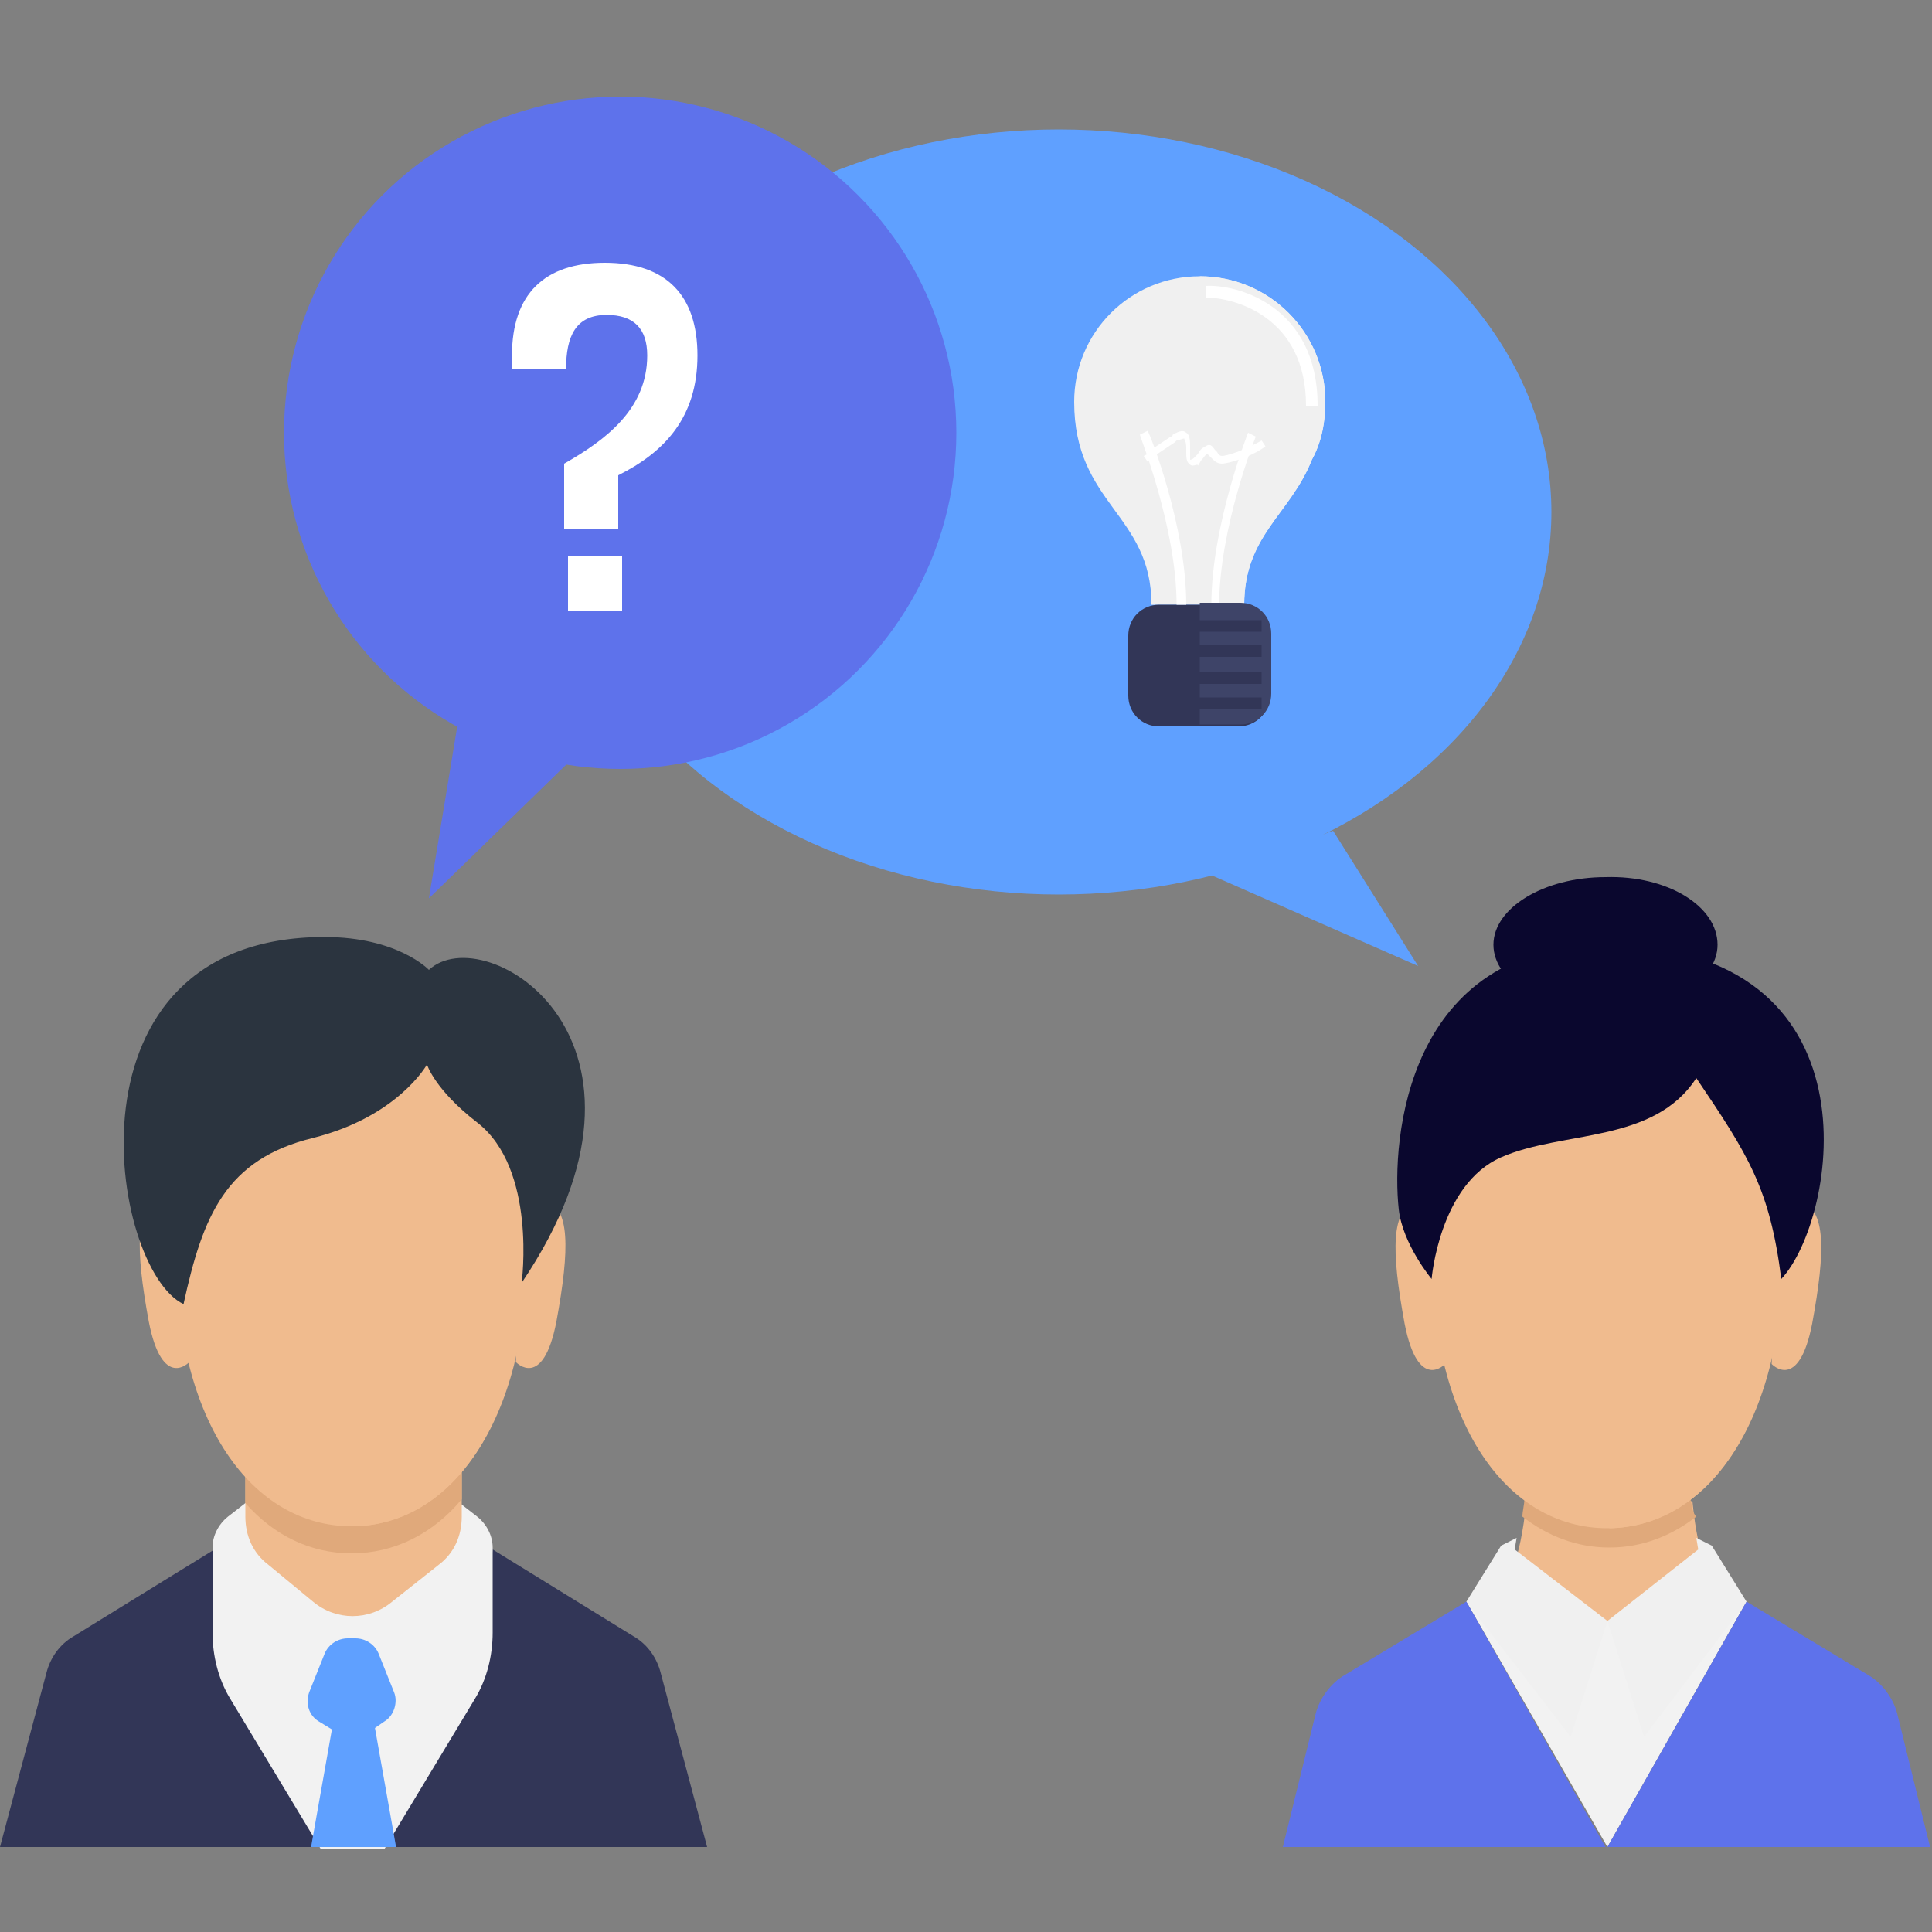<?xml version="1.0" encoding="UTF-8"?> <!-- Generator: Adobe Illustrator 23.0.4, SVG Export Plug-In . SVG Version: 6.00 Build 0) --> <svg xmlns="http://www.w3.org/2000/svg" xmlns:xlink="http://www.w3.org/1999/xlink" id="Calque_1" x="0px" y="0px" viewBox="0 0 100 100" style="enable-background:new 0 0 100 100;" xml:space="preserve"><rect x="0" y="0" width="100" height="100" fill="#808080" stroke="none"/> <style type="text/css"> .st0{fill:#5FA0FF;} .st1{fill:#5E72EB;} .st2{fill:#FFFFFF;} .st3{fill:#F0F0F0;} .st4{fill:#323657;} .st5{fill:#3E4468;} .st6{fill:#F0BB8E;} .st7{fill:#F2F2F2;} .st8{fill:#E0A97B;} .st9{fill:#2B343F;} .st10{fill:#0A072E;} </style> <g> <g> <ellipse class="st0" cx="54.8" cy="26.5" rx="25.5" ry="19.8"></ellipse> </g> <g> <circle class="st1" cx="32.1" cy="22.4" r="17.4"></circle> </g> <g> <polygon class="st1" points="23.7,37.4 22.2,46.5 29.9,39 "></polygon> </g> <g> <polygon class="st0" points="69,43 73.4,50 62.7,45.3 "></polygon> </g> <g> <path class="st2" d="M33.5,18.4c0-1.4-0.7-2.1-2.1-2.1c-1.6,0-2.1,1.1-2.1,2.8h-2.8v-0.7c0-3.2,1.7-4.8,4.8-4.8 c3.2,0,4.8,1.7,4.8,4.8c0,3.2-1.7,5-4.1,6.2v2.8h-2.8V24C31.3,22.8,33.5,21.2,33.5,18.4z M32.2,28.8v2.8h-2.8v-2.8H32.2z"></path> </g> <g> <g> <path class="st3" d="M68.6,20.8c0-3.6-2.9-6.5-6.5-6.5s-6.5,2.9-6.5,6.5c0,5.3,4,5.8,4,10.5h2.3h0.2h2.3c0-3.6,2.4-4.7,3.5-7.5 C68.4,22.9,68.6,21.8,68.6,20.8z"></path> </g> <g> <path class="st3" d="M64.4,31.3c0-3.6,2.4-4.7,3.5-7.5c0.5-0.9,0.7-1.9,0.7-3c0-3.6-2.9-6.5-6.5-6.5v17H64.4z"></path> </g> <g> <path class="st4" d="M65.7,36c0,0.9-0.7,1.6-1.6,1.6H60c-0.9,0-1.6-0.7-1.6-1.6v-3.1c0-0.9,0.7-1.6,1.6-1.6h4.1 c0.9,0,1.6,0.7,1.6,1.6V36z"></path> </g> <g> <path class="st2" d="M61.4,31.3h-0.5c0-4-1.9-8.7-1.9-8.8l0.4-0.2C59.5,22.4,61.4,27.2,61.4,31.3z"></path> </g> <g> <path class="st2" d="M62.7,31.3c0-4.1,1.9-8.9,1.9-8.9l0.4,0.2c0,0-1.9,4.7-1.9,8.8L62.7,31.3z"></path> </g> <g> <path class="st2" d="M61.7,24.1L61.7,24.1c-0.3-0.1-0.3-0.4-0.3-0.7c0-0.1,0-0.2,0-0.2c0-0.4-0.1-0.4-0.1-0.5 c-0.1,0-0.3,0.1-0.4,0.1l-0.1,0.1c-0.3,0.2-0.6,0.4-0.9,0.6c-0.2,0.1-0.4,0.3-0.5,0.4l-0.2-0.3c0.2-0.1,0.4-0.2,0.5-0.4 c0.3-0.2,0.6-0.4,0.9-0.6c0,0,0.1,0,0.1-0.1c0.2-0.1,0.5-0.3,0.7-0.1c0.2,0.1,0.2,0.5,0.2,0.7c0,0.1,0,0.2,0,0.3 c0,0.1,0,0.4,0,0.4s0.1,0,0.2-0.1c0.1-0.1,0.1-0.1,0.2-0.2c0.1-0.2,0.2-0.3,0.4-0.4c0.3-0.2,0.4,0.1,0.5,0.2l0.1,0.1 c0.1,0.2,0.2,0.2,0.3,0.2c0.6-0.1,1.5-0.5,2-0.8l0.2,0.3C65,23.5,64,23.9,63.3,24c-0.3,0-0.4-0.1-0.6-0.3l-0.1-0.1l-0.1-0.1l0,0 c-0.1,0-0.2,0.2-0.3,0.3c-0.1,0.1-0.1,0.2-0.2,0.3C62,24,61.9,24.1,61.7,24.1z"></path> </g> <g> <path class="st5" d="M64.2,37.5c0.9,0,1.6-0.7,1.6-1.6v-3.1c0-0.9-0.7-1.6-1.6-1.6h-2.1v6.3C62.1,37.5,64.2,37.5,64.2,37.5z"></path> </g> <g> <g> <rect x="58.9" y="32.1" class="st4" width="6.4" height="0.6"></rect> </g> <g> <rect x="58.9" y="33.4" class="st4" width="6.4" height="0.6"></rect> </g> <g> <rect x="58.9" y="34.8" class="st4" width="6.4" height="0.6"></rect> </g> <g> <rect x="58.9" y="36.1" class="st4" width="6.4" height="0.6"></rect> </g> </g> <g> <path class="st2" d="M68.2,21h-0.6c0-4.6-3.7-5.6-5.2-5.6v-0.6C64,14.7,68.2,15.8,68.2,21z"></path> </g> </g> <g> <g> <path class="st4" d="M0,95.6l2.4-9c0.2-0.8,0.7-1.5,1.4-1.9l7.3-4.5l0.7,6.1l5,9.3H0z"></path> </g> <g> <path class="st4" d="M36.6,95.6l-2.4-9c-0.2-0.8-0.7-1.5-1.4-1.9l-7.3-4.5l-0.7,6.1l-5,9.3H36.6z"></path> </g> <g> <path class="st6" d="M9.8,70.5c0,0-1.4,1.5-2.1-2.1C7,64.6,7,62.5,8.3,62.1c0.8-0.3,1.1,0.4,1.1,0.4L9.8,70.5z"></path> </g> <g> <path class="st7" d="M23.8,77.8l0.9,0.7c0.5,0.4,0.8,1,0.8,1.6v4.4c0,1.2-0.3,2.4-0.9,3.4l-4.7,7.8h-1.7V79L23.8,77.8z"></path> </g> <g> <path class="st7" d="M12.7,77.8l-0.9,0.7c-0.5,0.4-0.8,1-0.8,1.6v4.4c0,1.2,0.3,2.4,0.9,3.4l4.7,7.8h1.7V79L12.7,77.8z"></path> </g> <g> <path class="st6" d="M12.7,75.8v2.7c0,1,0.4,1.9,1.2,2.5l2.3,1.9c1.2,1,2.9,1,4.1,0l2.4-1.9c0.8-0.6,1.2-1.5,1.2-2.5v-2.9 L12.7,75.8z"></path> </g> <g> <path class="st8" d="M12.7,77.8c1.5,1.7,3.4,2.6,5.5,2.6c2.2,0,4.2-1,5.7-2.8v-2l-11.2,0.3C12.7,75.9,12.7,77.8,12.7,77.8z"></path> </g> <g> <path class="st6" d="M18.2,79c5.1,0,9.1-5.4,9.1-14.3C27.3,53.6,24,51,18.2,51s-9.1,2.6-9.1,13.7C9.1,73.7,13.1,79,18.2,79z"></path> </g> <g> <path class="st6" d="M26.7,70.5c0,0,1.4,1.5,2.1-2.1c0.7-3.8,0.7-5.9-0.6-6.3c-0.8-0.3-1.1,0.4-1.1,0.4L26.7,70.5z"></path> </g> <g> <path class="st6" d="M18.3,51.1V79c5.1-0.1,8.9-5.4,8.9-14.2C27.3,53.8,24,51.2,18.3,51.1z"></path> </g> <g> <path class="st9" d="M9.5,67.5c-3.8-1.8-6.6-19,7.3-19c3.8,0,5.4,1.7,5.4,1.7c2.9-2.7,13.3,3.6,4.8,16.2c0,0,0.8-5.9-2.3-8.3 c-2.2-1.7-2.6-3-2.6-3s-1.5,2.7-5.9,3.8C11.7,60,10.5,62.9,9.5,67.5z"></path> </g> <g> <polygon class="st0" points="20.5,95.6 19.4,89.4 18.3,89.4 18.3,89.4 17.2,89.4 16.1,95.6 18.3,95.6 18.3,95.6 "></polygon> </g> <g> <path class="st0" d="M18.3,90.2l1.6-1.1c0.5-0.3,0.7-1,0.5-1.5l-0.8-2c-0.2-0.5-0.7-0.8-1.2-0.8h-0.2l0,0H18 c-0.5,0-1,0.3-1.2,0.8l-0.8,2c-0.2,0.6,0,1.2,0.5,1.5L18.3,90.2L18.3,90.2L18.3,90.2L18.3,90.2L18.3,90.2z"></path> </g> </g> <g> <g> <g> <path class="st6" d="M83.2,86.3l5.5-4.3c0,0-0.8-1.1-1.1-4.3h-4.3l0,0H79C78.7,81,77.9,82,77.9,82L83.2,86.3L83.2,86.3 L83.2,86.3L83.2,86.3L83.2,86.3z"></path> </g> <g> <path class="st8" d="M87.5,77.6h-4.3l0,0h-4.3c0,0.3-0.1,0.6-0.1,0.9c1.3,1,2.8,1.6,4.5,1.6s3.2-0.6,4.5-1.6 C87.6,78.3,87.6,78,87.5,77.6z"></path> </g> <g> <path class="st6" d="M74.8,70.6c0,0-1.4,1.5-2.1-2.1c-0.7-3.8-0.7-5.9,0.6-6.3c0.8-0.3,1.1,0.4,1.1,0.4L74.8,70.6z"></path> </g> <g> <path class="st6" d="M83.2,79.1c5.1,0,9.1-5.4,9.1-14.3c0-11.1-3.3-13.7-9.1-13.7c-5.8,0-9.1,2.6-9.1,13.7 C74.1,73.7,78,79.1,83.2,79.1z"></path> </g> <g> <path class="st6" d="M91.7,70.6c0,0,1.4,1.5,2.1-2.1c0.7-3.8,0.7-5.9-0.6-6.3c-0.8-0.3-1.1,0.4-1.1,0.4L91.7,70.6z"></path> </g> <g> <path class="st6" d="M83.3,51.2v27.9c5.1-0.1,8.9-5.4,8.9-14.2C92.2,53.8,89,51.2,83.3,51.2z"></path> </g> </g> <g> <path class="st10" d="M83.1,48.9C72.8,48.9,72,59,72.4,62.6c0.2,1.8,1.7,3.6,1.7,3.6s0.4-4.9,3.6-6.3c3.2-1.4,7.9-0.7,10.1-4.1 c2.7,4,3.8,5.7,4.4,10.4C95.1,63.1,97.5,49,83.1,48.9z"></path> </g> <g> <path class="st10" d="M88.9,48.9c0,1.9-2.6,3.5-5.8,3.5c-3.2,0-5.8-1.6-5.8-3.5s2.6-3.5,5.8-3.5C86.3,45.3,88.9,46.9,88.9,48.9z"></path> </g> <g> <polygon class="st7" points="83.2,83.9 75.9,82.9 83.2,95.6 90.4,82.9 "></polygon> </g> <g> <polygon class="st3" points="78.5,79.6 77.7,80 75.9,82.9 81.3,89.9 83.2,83.9 78.4,80.2 "></polygon> </g> <g> <polygon class="st3" points="87.8,79.6 88.6,80 90.4,82.9 85.1,89.9 83.2,83.9 87.9,80.2 "></polygon> </g> <g> <path class="st1" d="M75.9,82.9l-6.3,3.8c-0.7,0.4-1.3,1.2-1.5,2l-1.7,6.9h16.7L75.9,82.9z"></path> </g> <g> <path class="st1" d="M90.4,82.9l6.3,3.8c0.7,0.4,1.3,1.2,1.5,2l1.7,6.9H83.2L90.4,82.9z"></path> </g> </g> </g> </svg> 